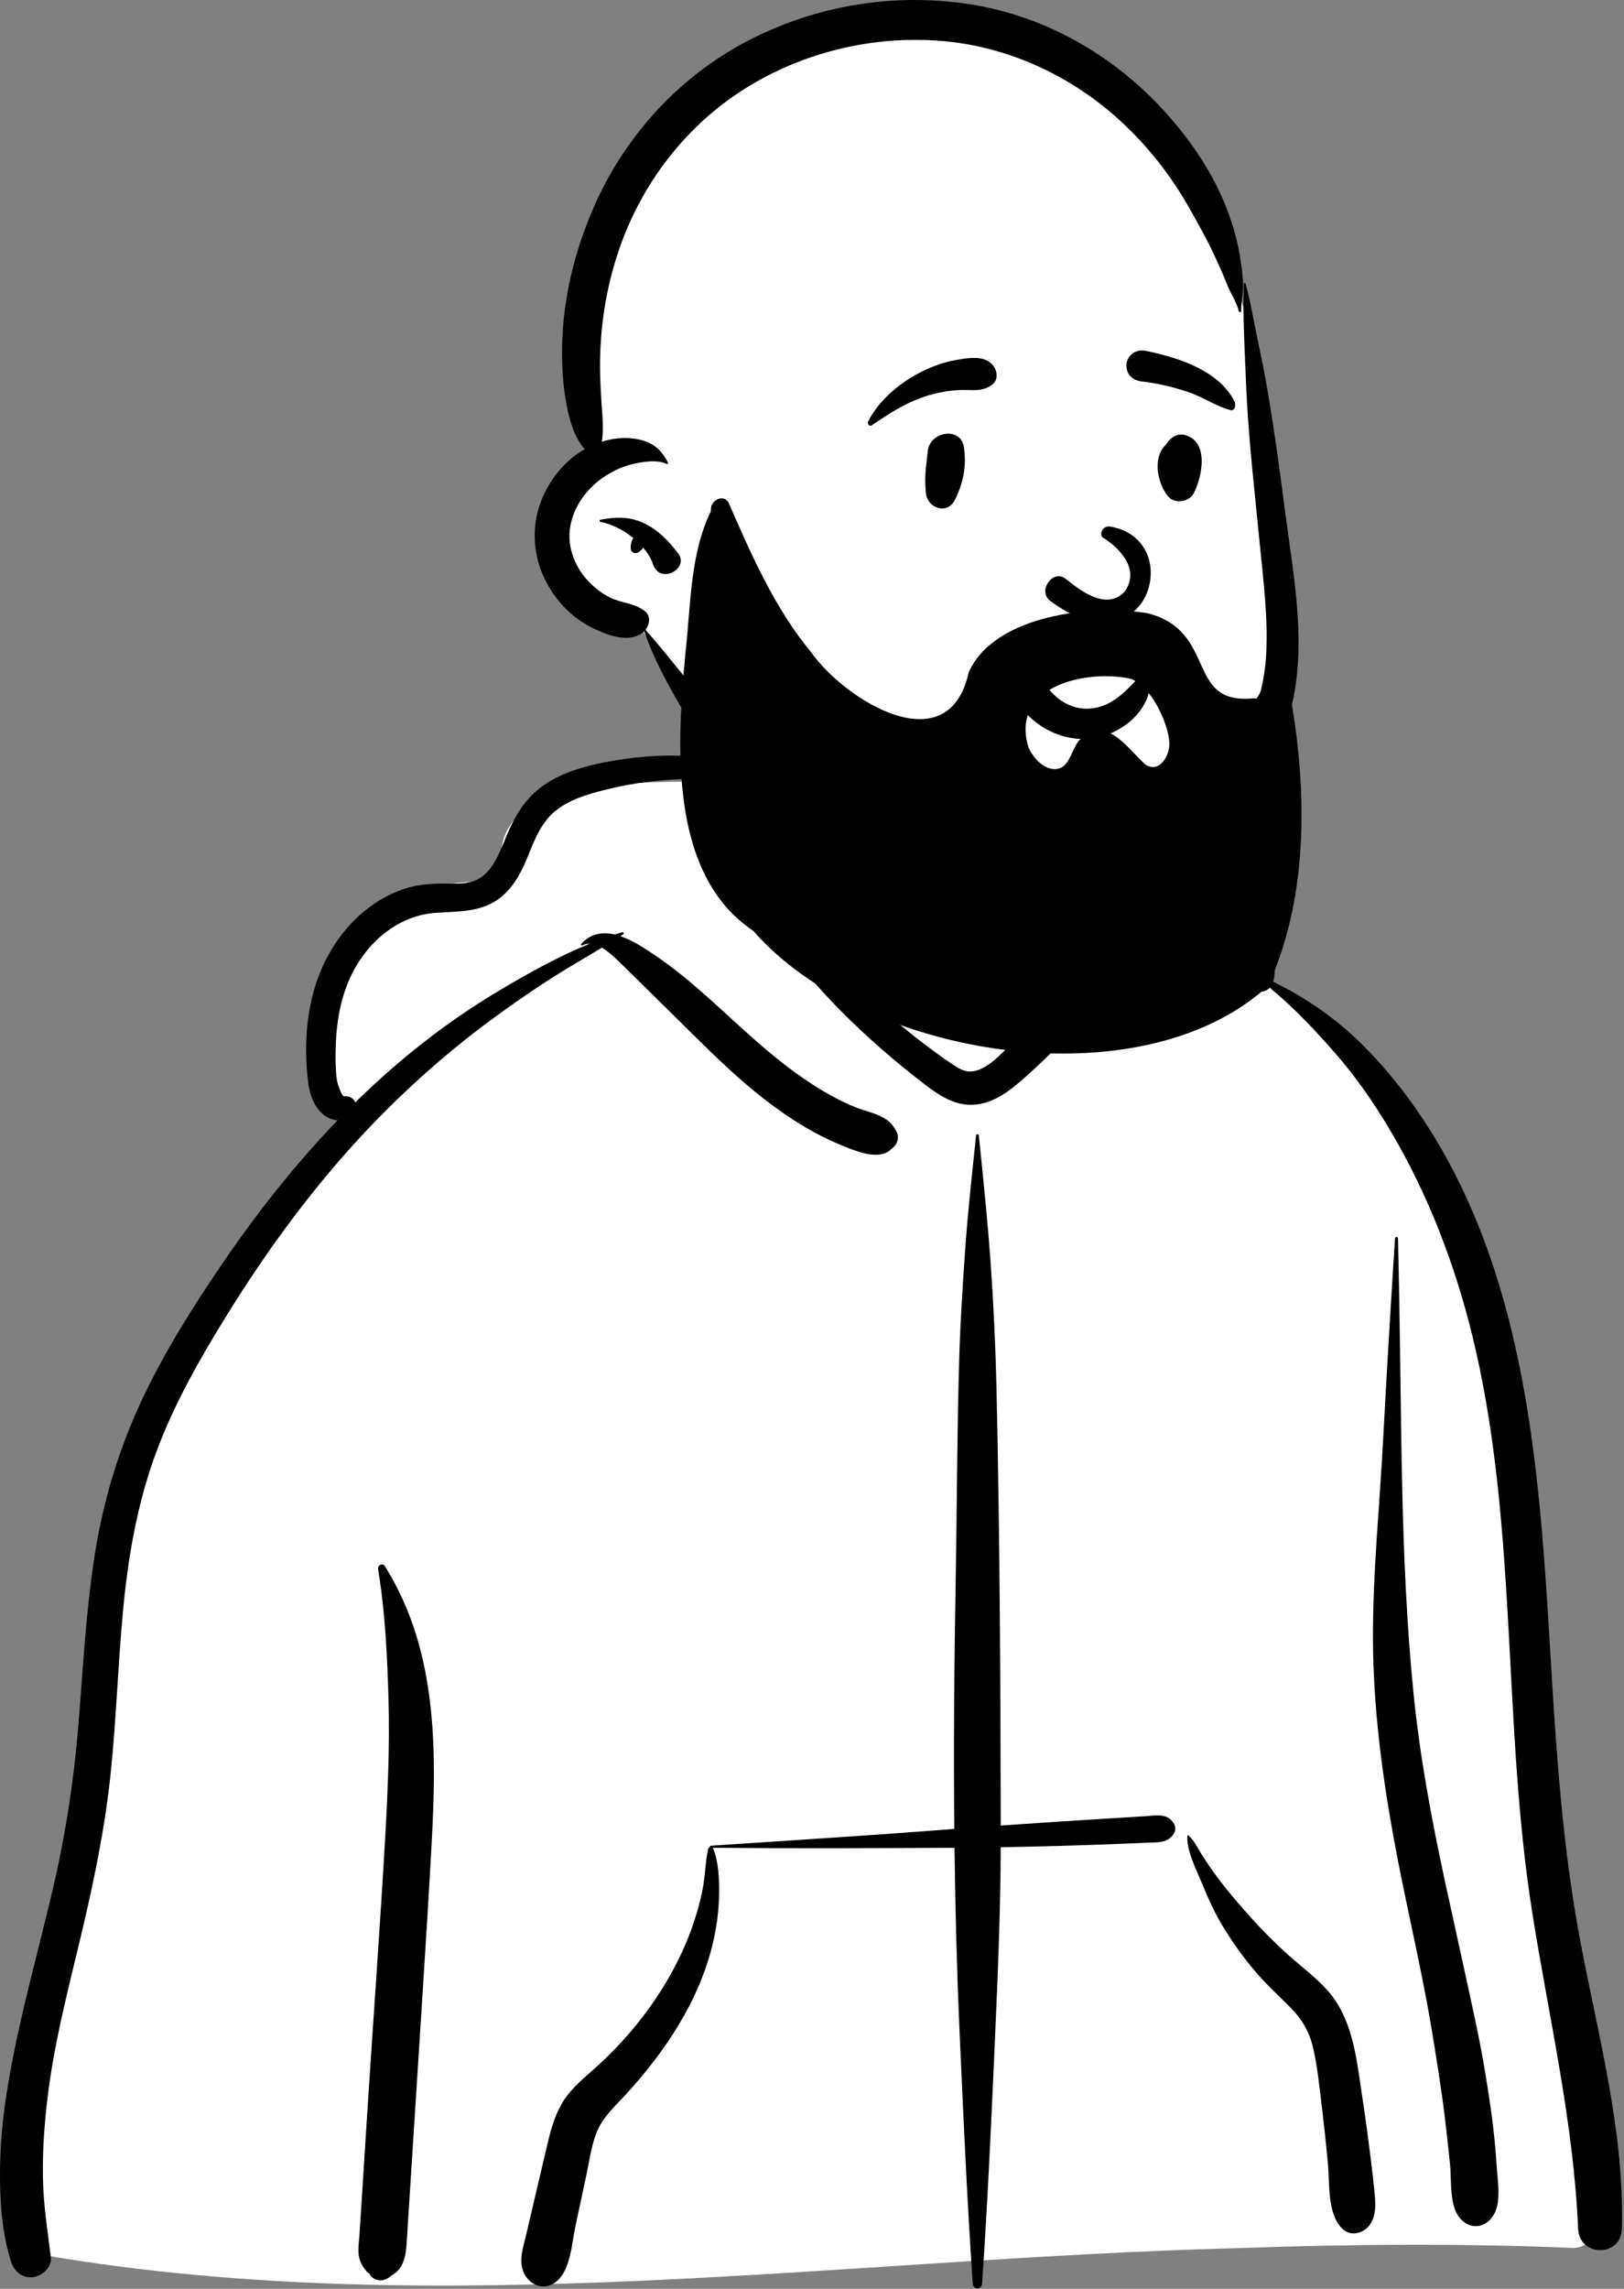 <svg width="814" height="1147" viewBox="0 0 814 1147" fill="none" xmlns="http://www.w3.org/2000/svg">
<rect x="0" y="0" width="814" height="1147" fill="#808080" stroke="none"/>
<path fill-rule="evenodd" clip-rule="evenodd" d="M788.741 1126.51C808.067 1125.57 800.294 1091.25 798.907 1078.65C783.606 1032.61 787.203 982.392 781.185 934.143C777.436 889.103 772.619 844.202 768.567 799.195C760.609 707.837 703.463 521.855 638.248 491.944C630.033 455.351 596.102 421.193 553.173 421.193C523.893 386.008 488.65 361.246 443.447 366.246C424.768 367.109 406.652 387.221 388.753 391.105C378.731 392.508 289.791 388.897 271.975 399.639C259.566 406.107 248.363 418.061 252.012 433.279C257.834 451.717 239.741 431.767 201.998 451.446C125.035 498.37 171.025 561.144 173.063 563.089C125.035 630.925 83.057 685.96 63.634 768.876C51.046 830.434 52.463 893.982 41.916 955.857C38.192 977.311 32.479 998.032 26.297 1018.87C19.597 1046.13 16.339 1114.09 12.646 1114.7C5.919 1116.39 16.534 1130.42 23.662 1130.43C221.285 1163.71 422.022 1131.81 620.706 1126.59C676.699 1124.62 732.752 1124.16 788.741 1126.51Z" fill="white"/>
<path fill-rule="evenodd" clip-rule="evenodd" d="M489.216 569.076C489.308 568.157 490.528 568.159 490.622 569.076L492.018 582.749C493.715 599.449 495.349 616.116 496.534 632.893C498.011 653.815 498.999 674.731 499.475 695.7C501.135 768.728 501.465 841.794 501.605 914.84C511.336 914.156 521.068 913.497 530.805 912.86C537.411 912.427 544.017 912.011 550.625 911.602L567.472 910.565L574.408 910.133C579.095 909.839 584.42 908.641 587.697 912.856C589.009 914.543 589.667 916.736 588.444 918.739C585.623 923.359 581.29 923.197 576.389 923.397C571.765 923.587 567.141 923.773 562.517 923.953C552.608 924.344 542.7 924.713 532.788 924.995C522.386 925.291 511.989 925.532 501.591 925.712C501.486 956.549 500.229 987.348 498.87 1018.15L498.255 1032.01C496.592 1069.5 494.803 1107.02 492.262 1144.45C492.053 1147.52 487.782 1147.51 487.575 1144.45C484.713 1102.29 482.825 1060.05 480.953 1017.83C479.595 987.222 478.805 956.605 478.429 925.985C477.054 925.994 475.68 926.013 474.306 926.018C435.28 926.191 396.263 926.363 357.236 925.992C357.301 926.07 357.365 926.148 357.408 926.252C360.232 933.02 360.501 941.657 360.432 948.92C360.353 957.251 359.248 965.48 357.358 973.581C350.587 1002.6 333.121 1028.6 313.229 1050.09L312.579 1050.79C307.887 1055.82 302.504 1060.88 299.623 1067.29C296.681 1073.83 295.659 1081.49 294.207 1088.52L294.037 1089.33L288.359 1115.95C286.555 1124.41 286.043 1136.74 279.45 1142.85C273.298 1148.54 265.148 1145.56 262.253 1138.24C259.992 1132.51 262.244 1126.23 263.583 1120.51L274.074 1075.75C275.798 1068.45 277.681 1061.1 281.402 1054.54C285.212 1047.82 290.799 1042.95 296.5 1037.97C307.295 1028.53 317.205 1017.73 325.586 1006.04C333.964 994.347 341.124 981.46 346.145 967.91C348.659 961.127 350.719 954.079 352.14 946.975C353.491 940.234 353.479 933.251 354.924 926.582C355.023 926.121 355.406 925.805 355.845 925.665C355.741 925.368 355.9 924.966 356.31 924.939L388.227 922.857C416.599 920.999 444.969 919.094 473.315 916.916L478.324 916.549C477.935 875.693 478.265 834.83 478.992 793.959C479.658 756.481 479.672 718.992 480.77 681.518C481.316 662.919 482.493 644.364 483.803 625.803C485.143 606.822 487.288 588.001 489.216 569.076ZM189.526 786.387C189.186 784.306 191.765 783.017 192.954 784.921C206.545 806.667 213.098 830.289 215.86 855.738C218.3 878.199 217.581 900.983 216.366 923.503C215.07 947.522 213.558 971.534 212.029 995.54L209.68 1032.35L203.785 1124.64C203.363 1131.24 201.887 1137.24 196.288 1140.31C195.579 1140.91 194.84 1141.45 193.979 1141.92C190.954 1143.56 186.942 1142.73 185.193 1139.58L185.894 1140.05C186.505 1140.44 185.819 1139.9 183.836 1138.42L182.153 1136.21C180.93 1134.34 180.149 1132.5 179.835 1130.29C179.347 1126.84 179.979 1123.06 180.201 1119.6L184.065 1059.08C187.07 1012.03 190.579 965.002 193.224 917.932C194.456 895.994 195.319 874.035 194.735 852.058C194.153 830.204 193.056 807.979 189.526 786.387ZM307.099 381.28L307.853 381.152C334.848 376.6 364.202 377.452 388.873 390.662C389.077 390.771 388.984 391.115 388.755 391.105L380.814 390.783C355.675 389.783 330.614 389.192 305.896 395.188L303.366 395.806C294.464 398.011 285.168 400.709 278.018 406.677C271.184 412.382 267.781 421.183 264.51 429.285L264.072 430.354C260.752 438.356 256.55 445.945 249.274 450.949C239.849 457.428 228.514 456.635 217.707 457.515C198.679 459.067 183.122 473.066 175.382 490.197C170.695 500.57 168.696 512.2 168.3 523.543C168.097 529.318 168.068 535.319 168.826 541.056C169.068 542.89 171.302 549.573 172.441 549.413C174.972 549.056 177.286 550.396 178.075 552.45C184.327 546.318 190.759 540.363 197.398 534.623C213.947 520.316 231.772 507.349 250.544 496.207C264.871 487.702 279.982 479.276 295.631 472.906C294.391 472.879 293.168 473.129 291.985 473.753C291.467 474.028 290.952 473.369 291.361 472.932C296.29 467.667 302.194 466.918 308.146 468.322C309.416 467.912 310.687 467.515 311.963 467.138C312.598 466.951 312.914 467.839 312.396 468.182L310.934 469.13C317.427 471.338 323.802 475.678 328.849 479.103C343.347 488.939 356.108 500.964 369.044 512.763L371.396 514.902C382.782 525.223 394.459 535.252 407.396 543.533C414.168 547.866 421.281 551.875 428.742 554.857C435.14 557.416 445.559 559.027 448.556 565.893C451.22 569.178 450.107 573.37 446.987 575.581C441.725 581.46 431.199 577.663 424.93 575.214C417.371 572.262 410.048 568.714 403.064 564.553C389.505 556.472 377.003 546.425 365.357 535.737C353.194 524.574 341.721 512.716 329.891 501.203C324.765 496.215 319.758 491.109 314.625 486.128L312.046 483.649C309.426 481.155 305.693 477.267 301.702 474.914C294.183 479.467 286.548 483.832 279.097 488.503C268.696 495.022 258.602 502.011 248.663 509.231C229.529 523.13 211.397 538.696 194.564 555.382C163.692 585.981 137.39 620.923 114.413 657.921L112.669 660.741C99.612 681.918 87.264 703.778 78.51 727.178C68.877 752.928 64.192 780.005 61.647 807.339C59.121 834.476 58.269 861.75 55.446 888.862C52.551 916.669 46.847 943.861 40.359 971.002L38.812 977.437C32.941 1001.74 26.882 1026.05 23.864 1050.93C22.253 1064.22 21.284 1077.7 21.503 1091.09C21.723 1104.57 23.809 1117.75 25.492 1131.08C26.137 1136.19 21.185 1140.45 16.754 1141.13C11.658 1141.91 7.28 1138.61 5.696 1133.8C0.758 1118.82 -0.139 1102.26 0.016 1086.54C0.172 1070.57 2.179 1054.71 5.003 1039.03C10.557 1008.17 19.128 977.947 26.298 947.458C32.617 920.584 36.858 893.664 39.144 866.134C41.517 837.571 42.938 808.913 47.267 780.556C51.54 752.562 59.58 725.823 71.705 700.297C82.745 677.055 96.507 655.18 110.934 633.976C128.455 608.228 147.698 583.727 169.208 561.404C167.276 561.318 165.292 560.685 163.47 559.532C157.896 556.002 155.3 549.098 154.502 542.794C152.634 528.046 153.085 512.65 156.821 498.232C162.848 474.972 178.49 454.306 201.16 445.922C206.995 443.763 213.198 442.976 219.382 442.82C225.25 442.672 231.659 443.449 237.321 441.56C246.333 438.553 250.196 427.778 253.58 419.61L253.736 419.235C258.075 408.826 263.283 399.905 272.68 393.406C282.707 386.471 295.27 383.317 307.099 381.28ZM563.595 422.443C571.707 419.587 581.849 422.179 589.782 424.675C598.62 427.456 606.787 432.579 613.789 438.663C621.176 445.078 627.281 453.001 631.594 461.851L632.006 462.704C635.946 470.913 640.432 482.183 638.446 491.202C638.389 491.458 638.324 491.705 638.25 491.944C654.345 499.987 669.209 510.061 682.152 522.83C697.224 537.697 709.986 554.615 720.786 572.892C763.68 645.484 771.229 732.666 776.295 815.452L777.559 836.442C780.309 881.768 783.529 926.987 791.891 971.687L792.501 974.914C801.439 1021.72 814.235 1068.88 812.939 1116.89C812.55 1131.27 791.608 1131.17 791.001 1116.89C788.715 1063.11 776.353 1011.19 767.982 958.252C753.253 865.12 760.633 769.106 739.763 676.907C731.573 640.724 718.886 605.627 700.769 573.329C691.82 557.374 681.582 541.957 669.588 528.192C659.269 516.348 648.544 504.95 636.485 494.993C632.631 498.912 624.932 496.915 622.92 491.202C621.538 487.277 621.941 482.687 621.054 478.575C620.231 474.759 619.096 470.975 617.584 467.382C614.57 460.22 610.146 453.342 605.039 447.545C599.522 441.28 593.181 436.074 586.086 431.776C578.942 427.448 571.129 426.156 563.595 422.994C563.341 422.887 563.317 422.542 563.595 422.443ZM595.111 920.174C595.123 919.796 595.562 919.617 595.832 919.87C598.676 922.527 600.395 926.34 602.488 929.607C604.902 933.376 607.437 937.067 610.095 940.663C615.421 947.866 621.35 954.656 627.326 961.308C632.884 967.494 638.808 973.42 644.953 979.005C651.611 985.059 659.072 990.458 665.121 997.161C677.743 1011.15 679.782 1030.34 682.445 1048.36L682.737 1050.31C684.361 1061.01 685.816 1071.73 687.128 1082.47C687.766 1087.7 688.402 1092.92 688.922 1098.16L689.081 1099.82C689.544 1104.95 689.669 1110.15 686.769 1114.63C683.664 1119.42 676.605 1121.1 672.408 1116.51C665.197 1108.61 666.549 1094.59 665.611 1084.43C664.836 1076.03 663.957 1067.64 662.973 1059.27L662.472 1055.08C661.312 1045.55 660.37 1035.84 658.223 1026.47C656.33 1018.23 652.723 1012 646.805 1006.03C640.843 1000.01 634.648 994.397 629.145 987.918C623.308 981.045 618.043 973.676 613.299 965.985C609.242 959.407 605.989 952.248 603.009 945.098L602.515 943.906C599.635 936.933 594.886 927.855 595.111 920.174ZM699.223 620.655C699.286 619.682 700.702 619.667 700.723 620.655C700.902 629.02 701.074 637.385 701.245 645.751C702.621 713.16 701.773 780.728 708.435 847.905C711.577 879.58 717.363 910.788 724.058 941.866C727.484 957.769 731.078 973.634 734.493 989.538C737.821 1005.04 741.39 1020.61 744.03 1036.26C746.624 1051.64 748.947 1067.13 749.99 1082.7L750.119 1084.74C750.568 1092.28 752.711 1103.37 748.619 1110.06C744.185 1117.31 735.696 1117.44 730.945 1110.52C726.484 1104.03 727.593 1092.48 726.805 1084.74C726.004 1076.84 725.157 1068.95 724.195 1061.07C722.318 1045.72 719.845 1030.4 717.273 1015.14C711.916 983.382 704.146 952.02 698.411 920.308C692.533 887.814 688.355 855.087 688.179 822.002C688.004 788.637 691.483 755.337 693.239 722.044C695.023 688.231 697.051 654.443 699.223 620.655ZM385.545 410.989C387.328 404.895 393.62 401.085 399.757 402.796C405.382 404.366 410.026 411.296 407.827 417.226C405.427 423.697 401.233 429.214 397.698 435.095C394.432 440.529 389.668 444.808 386.341 450.146L390.007 454.158C391.841 456.16 393.681 458.149 395.541 460.105L401.935 466.829C406.915 472.055 411.927 477.252 417.079 482.297C432.231 497.134 447.623 511.483 464.592 524.189C468.455 527.08 472.348 529.955 476.35 532.647L477.842 533.651C480.588 535.476 483.651 537.27 486.968 536.961C495.028 536.209 502.31 527.52 507.848 522.112L508.138 521.831C521.863 508.574 534.572 494.079 545.683 478.494C548.15 475.032 550.539 471.51 552.865 467.947C547.493 461.577 548.776 449.142 548.48 441.416C548.271 435.984 548.255 430.551 548.226 425.115L548.211 424.019C548.146 420.5 547.989 417.126 550.239 414.23C550.37 414.063 550.641 414.068 550.808 414.156C553.888 415.795 554.838 418.539 556.152 421.617L556.29 421.936C557.89 425.631 559.422 429.359 560.972 433.075C562.595 436.965 564.083 440.912 565.591 444.849C566.293 446.68 566.962 448.519 567.617 450.367C568.016 451.548 568.43 452.722 568.854 453.895L568.953 453.985C569.513 454.467 569.988 454.977 570.397 455.503C572.116 456.376 573.482 457.967 574.123 460.304C575.518 465.391 572.631 469.539 570.056 473.576C559.597 489.981 547.673 505.613 534.419 519.794C527.835 526.84 520.91 533.568 513.7 539.95L512.439 541.059C505.963 546.709 498.931 552.061 490.281 553.383C480.158 554.929 471.92 549.819 464.171 543.932L463.398 543.341C456.052 537.696 448.854 531.852 441.88 525.74C427.661 513.278 414.134 499.897 402.129 485.217C390.452 470.937 378.909 454.971 371.711 437.789C371.272 436.743 372.426 435.647 373.33 436.521C376.846 439.919 380.229 443.502 383.572 447.13C383.665 441.789 382.694 436.403 383.234 431.028C383.893 424.496 383.703 417.279 385.545 410.989Z" fill="black"/>
<path fill-rule="evenodd" clip-rule="evenodd" d="M625.058 161.634C616.007 122.902 596.22 86.858 564.541 57.727C469.214 -37.948 294.152 13.983 294.945 158.158C291.526 174.998 290.138 192.313 291.27 209.486C291.738 216.814 294.862 227.039 290.665 233.634C281.198 245.971 275.696 255.065 278.918 271.476C281.61 285.805 291.216 295.957 304.18 301.353C311.955 303.618 319.332 308.552 322.212 316.072C339.518 348.237 352.339 374.99 379.622 396.911C386.661 402.554 458.867 436.402 482.658 436.402C552.309 436.402 640.094 410.789 641.551 331.809C641.803 314.462 638.804 296.913 636.923 279.703C632.344 240.428 633.96 199.731 625.058 161.634Z" fill="white"/>
<path fill-rule="evenodd" clip-rule="evenodd" d="M623.492 142.262C623.514 141.783 624.19 141.675 624.321 142.148C626.91 151.473 628.377 160.971 630.402 170.441C632.352 179.562 634.193 188.71 635.725 197.911C638.616 215.277 641.052 232.688 643.318 250.145L643.881 254.51C647.819 285.226 654.323 317.225 648.636 348.12C643.783 374.483 627.512 395.73 606.543 411.308C586.688 426.057 562.616 435.523 538.714 440.904C513.06 446.682 482.652 448.405 461.779 429.308C453.423 421.661 464.814 406.488 473.879 413.389C495.165 429.59 522.243 424.814 546.262 418.367L546.989 418.172C568.07 412.471 589.29 403.831 606.026 389.256C624.529 373.14 633.678 350.774 634.735 326.243C635.328 312.461 634.062 298.695 632.697 284.995L632.545 283.472C630.978 267.804 629.334 252.143 627.817 236.469C626.433 222.176 625.239 207.8 624.608 193.444L624.313 186.203C623.7 171.603 622.874 156.791 623.492 142.262ZM373.851 20.958C408.489 2.651 448.297 -3.9 486.845 2.243C523.902 8.15 557.912 27.562 583.333 55.396C595.744 68.986 606.76 84.706 613.8 101.88C617.297 110.411 620.035 119.311 621.493 128.452C622.243 133.151 622.98 138.02 623.121 142.784C623.251 147.195 621.975 151.332 622.126 155.816C622.149 156.517 621.09 156.652 620.929 155.98C619.725 150.98 616.824 147.2 615.004 142.451C613.643 138.905 612.1 135.443 610.529 131.992L609.18 129.034C605.262 120.439 600.579 112.197 595.946 103.984C586.617 87.443 574.647 72.411 560.631 59.726C536.022 37.455 504.451 23.08 471.501 20.491C437.3 17.803 402.61 26.078 373.402 44.41C344.196 62.741 322.113 91.237 310.647 124.046C304.862 140.602 301.667 157.853 300.924 175.393C300.548 184.272 300.899 193.224 301.512 202.086L301.816 206.311C302.173 211.379 302.417 216.427 301.672 221.372C306.94 219.704 312.462 219.013 318.004 219.838C326.239 221.064 331.158 224.491 334.852 231.961C335.045 232.351 334.658 232.741 334.275 232.547C329.486 230.121 321.739 231.398 316.667 232.67C311.389 233.993 306.635 236.296 302.15 239.408C293.853 245.163 287.349 254.082 285.753 264.313C284.21 274.197 288.207 284.204 294.921 291.288C298.377 294.937 302.508 298.091 307.133 300.056C312.746 302.443 318.302 302.369 323.268 306.309C326.338 308.744 325.596 312.911 323.514 315.616C333.99 327.278 343.281 340.037 353.757 351.744C358.613 357.171 363.431 362.605 368.083 368.206L369.82 370.315C374.466 376.007 381.858 382.02 383.981 389.179C385.302 393.632 380.604 399.457 375.855 397.428C368.571 394.314 363.37 386.213 358.448 379.999L358.127 379.596C352.965 373.157 348.382 366.36 344.192 359.236L342.815 356.89C335.238 343.954 327.727 330.538 322.896 316.327C322.577 316.66 322.239 316.964 321.883 317.221C314.923 322.245 304.805 318.382 297.854 315.119C291.292 312.04 285.276 307.407 280.587 301.823C270.389 289.679 265.688 273.952 269.094 258.192C271.979 244.841 281.094 231.855 293.044 225.103C287.528 218.656 285.244 209.966 283.724 201.471C281.784 190.626 281.397 179.512 281.924 168.514C282.975 146.61 288.528 125.018 297.112 104.961C312.47 69.072 339.621 39.051 373.851 20.958ZM300.95 260.447C308.22 259.064 314.995 258.73 322.007 261.853C329.613 265.242 334.966 270.838 339.942 277.394C345.604 284.851 331.093 292.998 327.435 283.098L327.327 282.792C326.347 279.862 324.592 277.028 322.369 274.42C321.702 275.458 320.81 276.371 319.762 276.894C318.493 277.528 316.555 277.089 316.25 275.444C315.912 273.617 316.286 271.404 317.324 269.858L317.466 269.647C312.422 265.526 306.355 262.516 300.95 261.548C300.41 261.451 300.416 260.548 300.95 260.447Z" fill="black"/>
<path fill-rule="evenodd" clip-rule="evenodd" d="M528.583 367.414C521.861 364.63 515.863 359.987 511.478 354.055C509.953 351.992 509.558 349.815 509.878 347.823C510.237 345.583 511.543 343.553 513.323 342.192C515.108 340.826 517.342 340.152 519.501 340.496C521.377 340.794 523.245 341.837 524.723 344L525.032 344.433C527.639 348.013 531.036 350.951 534.907 352.844C538.638 354.669 542.81 355.521 547.128 355.026C555.352 354.083 561.02 349.568 567.045 343.436C567.792 342.662 568.539 341.864 569.29 341.053C569.764 340.317 570.422 339.845 571.153 339.597C571.964 339.321 572.882 339.337 573.722 339.635C574.533 339.922 575.258 340.466 575.744 341.191C576.206 341.879 576.467 342.73 576.382 343.708C575.831 350.062 572.559 355.733 567.91 360.185C562.748 365.131 555.905 368.552 549.462 369.752C542.364 371.074 535.132 370.127 528.583 367.414ZM552.811 269.391C560.362 274.05 571.868 284.916 563.744 296.468C554.182 306.653 540.415 294.975 533.631 289.693C527.34 285.6 520.272 296.127 526.108 300.907C575.132 337.753 595.027 270.609 556.63 263.912C552.402 263.174 550.832 267.949 552.811 269.391ZM464.96 226.53C465.794 216.016 481.567 213.629 483.136 224.032C484.541 233.352 482.887 241.912 478.752 250.303C474.801 258.319 464.871 254.579 464.12 247.28C463.113 237.496 464.441 233.07 464.96 226.53ZM585.023 221.875C587.222 218.952 590.397 216.956 594.201 218.084C606.086 221.609 602.583 238.738 598.409 247.076C596.141 251.603 588.81 252.751 585.497 248.765C580.097 242.264 577.511 229.281 584.376 222.877C584.562 222.546 584.769 222.212 585.023 221.875ZM478.585 180.527L480.462 180.193C486.27 179.173 493.491 178.193 497.6 182.933C499.779 185.447 500.529 190.119 497.6 192.525C492.448 196.758 486.752 195.117 480.578 195.476C475.49 195.772 470.6 196.627 465.699 198.049C454.947 201.169 446.186 206.864 437.003 213.117C435.798 213.938 434.568 212.373 435.143 211.229C440.444 200.689 450.717 192.03 461.007 186.753C466.499 183.935 472.509 181.599 478.585 180.527ZM574.189 175.805L575.626 176.103C591.263 179.422 611.579 186.05 618.984 201.642C619.267 203.847 618.968 204.32 618.726 204.628L618.645 204.731C618.445 204.995 618.286 205.358 617.345 205.658C617.083 205.595 616.82 205.528 616.553 205.457C613.159 204.554 610.473 203.31 607.873 202.019L605.054 200.609C601.784 198.982 598.484 197.413 594.988 196.255C587.526 193.784 579.85 192.043 572.056 191.114C570.367 190.913 568.74 190.334 567.456 189.342C566.238 188.4 565.308 187.097 564.883 185.364C564.333 183.121 564.491 181.423 565.677 179.4C566.568 177.881 567.843 176.828 569.307 176.223C570.8 175.607 572.5 175.461 574.189 175.805Z" fill="black"/>
<path fill-rule="evenodd" clip-rule="evenodd" d="M573.989 383.033C564.676 374.61 554.237 357.677 540.858 371.075C537.549 374.861 536.209 383.348 531.149 385.013C524.429 387.226 517.769 380.008 515.479 374.465C506.109 343.668 544.843 335.221 566.909 340.196C577.689 344.69 585.629 362.78 586.109 372.222C586.419 378.566 581.129 387.896 573.989 383.033ZM644.249 335.564C644.158 335.155 644.031 334.785 643.878 334.449C639.759 332.869 636.5 334.481 634.486 337.492C634.552 338.24 634.772 338.998 634.911 339.74C633.357 343.064 631.955 347.176 629.849 350.048C629.433 350.081 629.002 350.036 628.588 349.914C593.675 353.616 610.72 316.533 575.309 307.322C547.936 302.738 498.462 307.989 485.55 336.912C475.366 383.11 423.583 350.919 406.581 326.893C388.44 305.028 376.71 278.309 365.4 252.381C363.01 246.894 355.551 250.818 356.362 256.083C345.908 277.372 346.256 302.944 343.667 326.266C339.263 372.796 334.972 438.049 377.559 466.46C433.046 530.128 571.603 552.596 635.601 494.096C657.755 445.744 655.024 386.756 644.249 335.564Z" fill="black"/>
</svg>
